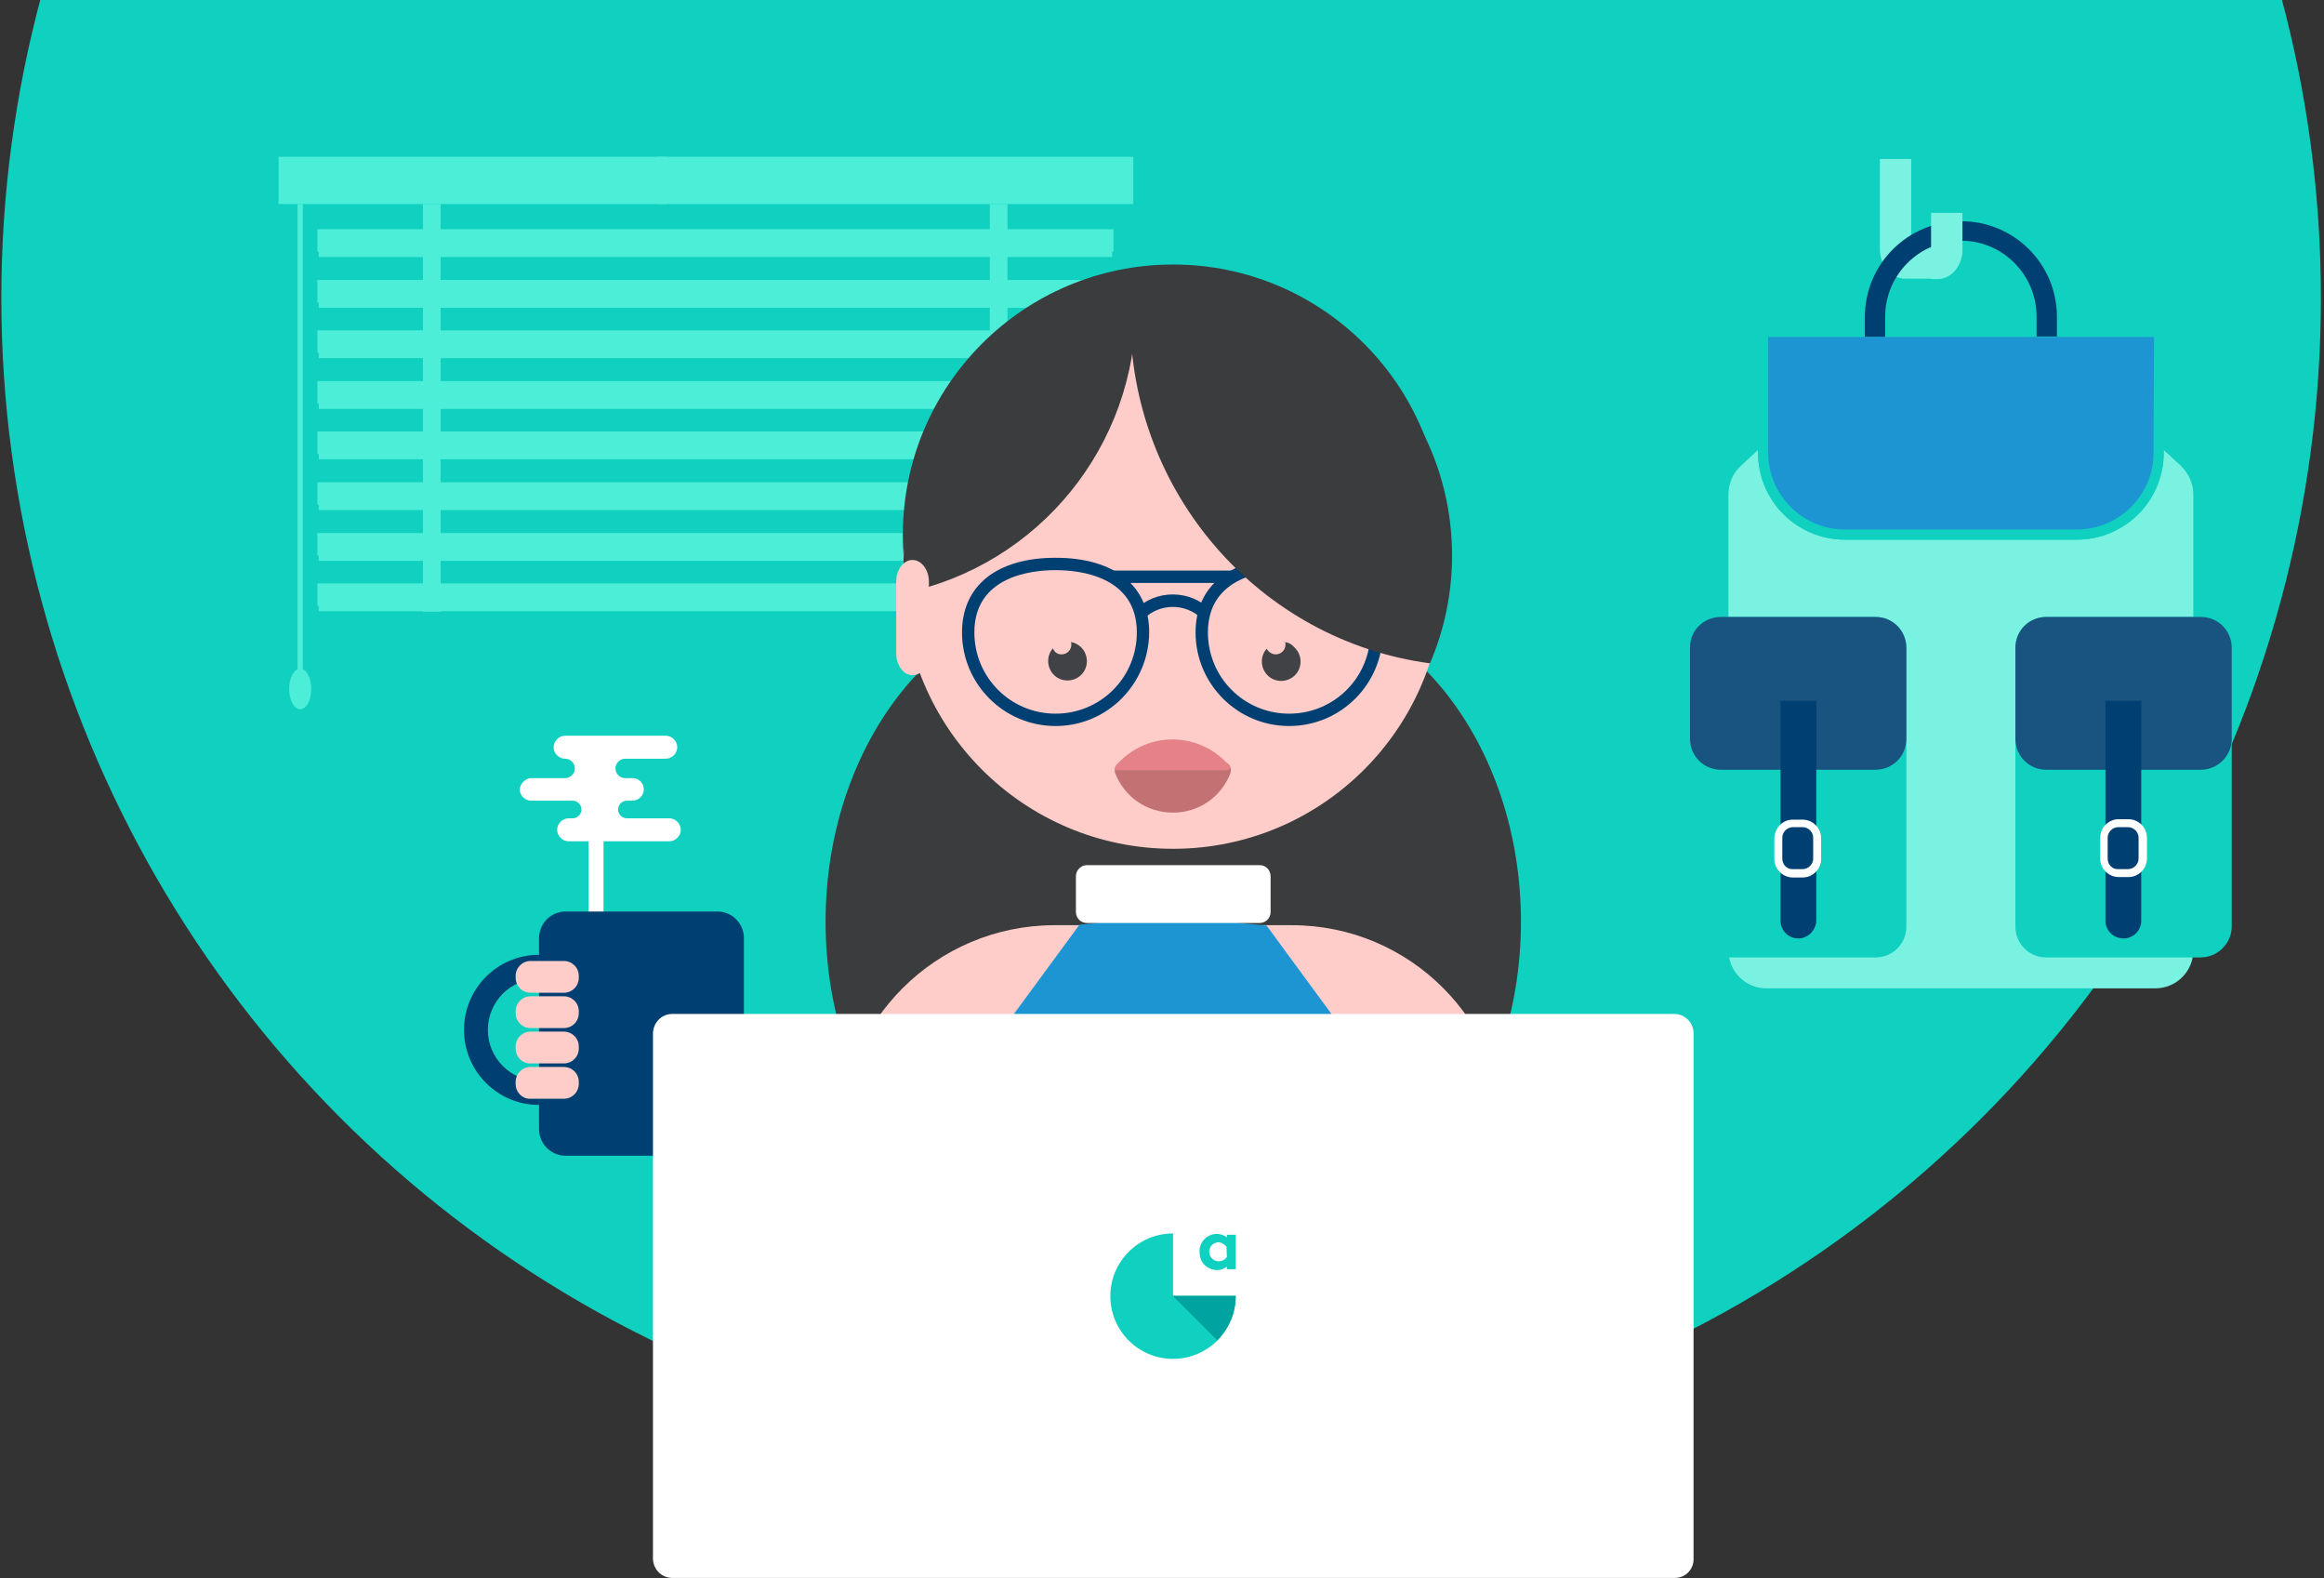 <?xml version="1.0" encoding="utf-8"?>
<!-- Generator: Adobe Illustrator 23.1.0, SVG Export Plug-In . SVG Version: 6.00 Build 0)  -->
<svg version="1.1" id="Calque_1" xmlns="http://www.w3.org/2000/svg" xmlns:xlink="http://www.w3.org/1999/xlink" x="0px" y="0px"
	 viewBox="0 0 526.4 357.4" style="enable-background:new 0 0 526.4 357.4;" xml:space="preserve">
<rect x="0" y="0" width="526.4" height="357.4" fill="#333333" stroke="none"/>
<style type="text/css">
	.st0{fill:#10D0C0;}
	.st1{fill:#79F2E2;}
	.st2{fill:#003F72;}
	.st3{fill:#1E95D3;}
	.st4{fill:#195380;}
	.st5{fill:#FFFFFF;}
	.st6{fill:#4CEED8;}
	.st7{fill:#3A3C3D;}
	.st8{fill-rule:evenodd;clip-rule:evenodd;fill:#FFCDC9;}
	.st9{fill-rule:evenodd;clip-rule:evenodd;fill:#1E95D3;}
	.st10{fill:#D8AA4E;}
	.st11{fill:#FFCDC9;}
	.st12{fill-rule:evenodd;clip-rule:evenodd;fill:#404245;}
	.st13{fill:#C37273;}
	.st14{fill:#E48287;}
	.st15{fill:#2B847C;}
	.st16{fill:#00A39F;}
</style>
<circle class="st0" cx="263" cy="67.5" r="262.7"/>
<g id="Groupe_9526">
	<path id="Tracé_43951" class="st1" d="M438.8,63.1h-7.3c-3.2,0-5.7-3-5.7-6.8V36h7.1v20.1h4.5v-3.5h7.1v3.8
		C444.5,60.1,442,63.1,438.8,63.1z"/>
	<g id="Groupe_9525">
		<g id="Groupe_9524">
			<path id="Tracé_43952" class="st1" d="M496.8,112v103.2c0,4.8-3.9,8.6-8.6,8.6h-88.1c-4.8,0-8.6-3.9-8.6-8.6V112
				c0-2.5,1-4.9,2.9-6.6l3.8-3.5v0.6c0,10.9,8.8,19.7,19.7,19.7h52.5c10.9,0,19.7-8.8,19.7-19.7v-0.6l3.8,3.5
				C495.7,107.1,496.8,109.5,496.8,112z"/>
			<path id="Tracé_43953" class="st0" d="M490.1,101.9v0.6c0,10.9-8.8,19.7-19.7,19.7c0,0,0,0,0,0h-52.5
				c-10.9,0-19.7-8.8-19.7-19.7c0,0,0,0,0,0v-0.6l2.3-2.1v2.8c0,9.6,7.8,17.4,17.4,17.4h52.5c9.6,0,17.4-7.8,17.4-17.4v-2.8
				L490.1,101.9z"/>
			<path id="Tracé_43954" class="st0" d="M490.1,76.3v25.6l-2.3-2.1V76.3H490.1z"/>
			<path id="Tracé_43955" class="st2" d="M465.9,71.7v4.5h-4.6v-4.5c0-9.5-7.7-17.2-17.1-17.2S427,62.2,427,71.7c0,0,0,0,0,0.1v4.5
				h-4.6v-4.5c0-12,9.7-21.7,21.7-21.7C456.1,50,465.9,59.7,465.9,71.7z"/>
			<path id="Tracé_43956" class="st0" d="M400.4,76.3v23.5l-2.3,2.1V76.3H400.4z"/>
			<path id="Tracé_43957" class="st3" d="M487.8,99.7v2.8c0,9.6-7.8,17.4-17.4,17.4h-52.5c-9.6,0-17.4-7.8-17.4-17.4V76.3h87.4
				L487.8,99.7z"/>
		</g>
		<path id="Rectangle_6507" class="st0" d="M389.8,139.7h35c3.9,0,7,3.1,7,7v63.1c0,3.9-3.1,7-7,7h-35c-3.9,0-7-3.1-7-7v-63.1
			C382.7,142.8,385.9,139.7,389.8,139.7z"/>
		<path id="Rectangle_6508" class="st0" d="M498.5,216.8h-35c-3.9,0-7-3.1-7-7v-63.1c0-3.9,3.1-7,7-7h35c3.9,0,7,3.1,7,7v63.1
			C505.5,213.6,502.3,216.8,498.5,216.8z"/>
		<path id="Rectangle_6509" class="st4" d="M389.8,139.7h35c3.9,0,7,3.1,7,7v20.6c0,3.9-3.1,7-7,7h-35c-3.9,0-7-3.1-7-7v-20.6
			C382.7,142.8,385.9,139.7,389.8,139.7z"/>
		<path id="Rectangle_6510" class="st4" d="M498.5,174.3h-35c-3.9,0-7-3.1-7-7v-20.6c0-3.9,3.1-7,7-7h35c3.9,0,7,3.1,7,7v20.6
			C505.5,171.2,502.3,174.3,498.5,174.3z"/>
		<path id="Tracé_43958" class="st2" d="M407.3,212.5L407.3,212.5c-2.2,0-4-1.8-4-4v-49.8h8.1v49.8
			C411.3,210.7,409.5,212.5,407.3,212.5L407.3,212.5z"/>
		<path id="Tracé_43959" class="st2" d="M481,212.5L481,212.5c2.2,0,4-1.8,4-4v-49.8h-8.1v49.8C476.9,210.7,478.7,212.5,481,212.5
			L481,212.5z"/>
		<path id="Rectangle_6511" class="st5" d="M406.1,185.6h2.2c2.3,0,4.2,1.9,4.2,4.2v4.7c0,2.3-1.9,4.2-4.2,4.2h-2.2
			c-2.3,0-4.2-1.9-4.2-4.2v-4.7C402,187.4,403.8,185.6,406.1,185.6z"/>
		<path id="Rectangle_6512" class="st5" d="M482.1,198.6h-2.2c-2.3,0-4.2-1.9-4.2-4.2v-4.7c0-2.3,1.9-4.2,4.2-4.2h2.2
			c2.3,0,4.2,1.9,4.2,4.2v4.7C486.3,196.7,484.4,198.6,482.1,198.6z"/>
		<path id="Rectangle_6513" class="st2" d="M403.7,194.4v-4.7c0-1.3,1.1-2.4,2.4-2.4h2.2c1.3,0,2.4,1.1,2.4,2.4v4.7
			c0,1.3-1.1,2.4-2.4,2.4h-2.2C404.8,196.9,403.7,195.8,403.7,194.4z"/>
		<path id="Rectangle_6514" class="st2" d="M477.4,194.4v-4.7c0-1.3,1.1-2.4,2.4-2.4h2.2c1.3,0,2.4,1.1,2.4,2.4v4.7
			c0,1.3-1.1,2.4-2.4,2.4h-2.2C478.5,196.9,477.4,195.8,477.4,194.4z"/>
	</g>
	<path id="Tracé_43960" class="st1" d="M437.4,48.2v7.9h-0.1v7.1h1.5c3.2,0,5.7-3,5.7-6.8v-8.2L437.4,48.2z"/>
</g>
<g id="Groupe_9527">
	<rect id="Rectangle_6515" x="67.4" y="46.2" class="st6" width="1.2" height="109.5"/>
</g>
<g id="Groupe_9528">
	<path id="Tracé_43961" class="st6" d="M70.5,156c0,2.6-1.1,4.6-2.5,4.6s-2.5-2.1-2.5-4.6s1.1-4.6,2.5-4.6S70.5,153.5,70.5,156z"/>
</g>
<g id="Groupe_9529">
	<rect id="Rectangle_6516" x="95.8" y="46.2" class="st6" width="4" height="92.3"/>
</g>
<g id="Groupe_9530">
	<rect id="Rectangle_6517" x="224.2" y="46.2" class="st6" width="4" height="92.3"/>
</g>
<g id="Groupe_9531">
	<rect id="Rectangle_6518" x="63.1" y="35.5" class="st6" width="88.1" height="10.7"/>
</g>
<path id="Tracé_43962" class="st6" d="M148.7,74.8H71.9v5.1h0.3v1.2h179.7v-1.2h0.3v-5.1H148.7L148.7,74.8z"/>
<path id="Tracé_43963" class="st6" d="M148.7,86.3H71.9v5.1h0.3v1.2h179.7v-1.2h0.3v-5.1H148.7L148.7,86.3z"/>
<path id="Tracé_43964" class="st6" d="M148.7,97.7H71.9v5.1h0.3v1.2h179.7v-1.2h0.3v-5.1H148.7L148.7,97.7z"/>
<path id="Tracé_43965" class="st6" d="M148.7,120.7H71.9v5.1h0.3v1.2h179.7v-1.2h0.3v-5.1H148.7L148.7,120.7z"/>
<path id="Tracé_43966" class="st6" d="M148.7,109.2H71.9v5.1h0.3v1.2h179.7v-1.2h0.3v-5.1H148.7L148.7,109.2z"/>
<path id="Tracé_43967" class="st6" d="M148.7,132.1H71.9v5.1h0.3v1.2h179.7v-1.2h0.3v-5.1H148.7L148.7,132.1z"/>
<path id="Tracé_43968" class="st6" d="M151.2,51.9H71.9V57h0.3v1.2h179.7V57h0.3v-5.1H151.2z"/>
<path id="Tracé_43969" class="st6" d="M148.7,63.4H71.9v5.1h0.3v1.2h179.7v-1.2h0.3v-5.1H148.7L148.7,63.4z"/>
<g id="Groupe_9532">
	<rect id="Rectangle_6519" x="148.7" y="35.5" class="st6" width="108" height="10.7"/>
</g>
<ellipse id="Ellipse_946" class="st7" cx="245.2" cy="208.7" rx="58.2" ry="73.3"/>
<ellipse id="Ellipse_947" class="st7" cx="286.3" cy="208.7" rx="58.2" ry="73.3"/>
<path id="Tracé_43970" class="st8" d="M292.6,209.5h-53.9c-26.7,0.1-48.4,21.7-48.5,48.5v76.9h150.9V258
	C341,231.2,319.4,209.5,292.6,209.5z"/>
<path id="Tracé_43971" class="st9" d="M264.8,207.3L264.8,207.3l-20.3,2.1l-54.3,73.9v49.4h150.9v-49.3l-54.2-73.8l-21.2-2.1v-0.1
	l-0.7,0.1L264.8,207.3z"/>
<g id="Groupe_9533">
	<path id="Rectangle_6520" class="st5" d="M246.2,195.9h39.1c1.4,0,2.5,1.1,2.5,2.5v8.1c0,1.4-1.1,2.5-2.5,2.5h-39.1
		c-1.4,0-2.5-1.1-2.5-2.5v-8.1C243.7,197.1,244.8,195.9,246.2,195.9z"/>
</g>
<path id="Tracé_43972" class="st10" d="M293.9,179.9c-0.2,0-0.3-0.1-0.5-0.1s-0.3,0-0.5-0.1C293.3,179.7,293.6,179.8,293.9,179.9z"
	/>
<path id="Tracé_43973" class="st7" d="M265.7,182.3c-33.8,0-61.2-27.4-61.2-61.2s27.4-61.2,61.2-61.2c33.8,0,61.2,27.4,61.2,61.2
	c0,0,0,0,0,0C326.9,154.9,299.5,182.3,265.7,182.3z"/>
<path id="Tracé_43974" class="st11" d="M265.7,192.2c-33.8,0-61.2-27.4-61.2-61.2s27.4-61.2,61.2-61.2c33.8,0,61.2,27.4,61.2,61.2
	c0,0,0,0,0,0C326.9,164.8,299.5,192.2,265.7,192.2z"/>
<path id="Tracé_43975" class="st7" d="M204.6,129.4c0,1.6,0.1,3.3,0.2,4.9c30.6-6.4,52.5-33.4,52.5-64.7c0-1.6-0.1-3.3-0.2-4.9
	C226.5,71.1,204.6,98.1,204.6,129.4z"/>
<path id="Tracé_43976" class="st12" d="M242.6,145.4c0.3,1.2-0.4,2.4-1.6,2.7c-0.8,0.2-1.6,0-2.1-0.6c-0.2-0.2-0.3-0.4-0.4-0.7
	c-1.6,1.8-1.4,4.6,0.4,6.2c1.8,1.6,4.6,1.4,6.2-0.4c1.6-1.8,1.4-4.6-0.4-6.2C244.1,145.9,243.4,145.5,242.6,145.4L242.6,145.4z"/>
<path id="Tracé_43977" class="st12" d="M291.1,145.4c0.3,1.2-0.4,2.4-1.6,2.7c-1,0.3-2.1-0.3-2.6-1.2c-1.6,1.8-1.4,4.6,0.4,6.2
	c1.8,1.6,4.6,1.4,6.2-0.4c1.6-1.8,1.4-4.6-0.4-6.2C292.6,145.9,291.9,145.5,291.1,145.4z"/>
<path id="Tracé_43978" class="st11" d="M203,148c0,2.7,1.7,4.9,3.7,4.9l0,0c2.1,0,3.7-2.2,3.7-4.9v-16.3c0-2.7-1.7-4.9-3.7-4.9l0,0
	c-2.1,0-3.7,2.2-3.7,4.9V148z"/>
<g id="Groupe_9538">
	<g id="Groupe_9535">
		<g id="Groupe_9534">
			<path id="Tracé_43979" class="st2" d="M239.1,164.4c-11.7,0-21.2-9.5-21.2-21.2c0-10.6,7.9-16.9,21.2-16.9s21.2,6.3,21.2,16.9
				C260.2,154.9,250.8,164.4,239.1,164.4z M239.1,129.1c-5.5,0-18.4,1.4-18.4,14.1c0,10.2,8.2,18.4,18.4,18.4s18.4-8.2,18.4-18.4
				C257.5,130.5,244.6,129.1,239.1,129.1L239.1,129.1z"/>
		</g>
		<path id="Tracé_43980" class="st2" d="M272.3,140.2c-3.7-3.7-9.6-3.7-13.3,0l-2-2c4.8-4.8,12.5-4.8,17.3,0L272.3,140.2z"/>
	</g>
	<g id="Groupe_9537">
		<g id="Groupe_9536">
			<path id="Tracé_43981" class="st2" d="M292,164.4c-11.7,0-21.2-9.5-21.2-21.2c0-10.6,7.9-16.9,21.2-16.9s21.2,6.3,21.2,16.9
				C313.2,154.9,303.7,164.4,292,164.4z M292,129.1c-5.5,0-18.4,1.4-18.4,14.1c0,10.2,8.2,18.4,18.4,18.4s18.4-8.2,18.4-18.4
				C310.4,130.5,297.5,129.1,292,129.1L292,129.1z"/>
		</g>
	</g>
	<rect id="Rectangle_6521" x="251.8" y="129.2" class="st2" width="27.8" height="2.8"/>
</g>
<path id="Tracé_43982" class="st7" d="M268.7,64.7c-4.2,0-8.4,0.4-12.5,1.3c-0.1,1.8-0.2,3.7-0.2,5.6c0,40.3,29.6,73.5,67.9,78.6
	c3.3-7.7,5-16,5-24.4C328.9,92,301.9,64.7,268.7,64.7z"/>
<path id="Tracé_43983" class="st13" d="M278.5,173.3c-0.4-0.5-1-0.8-1.6-0.8l-11.3,0l-11.2,0c-1.1,0-1.9,0.9-1.9,1.9
	c0,0.2,0,0.5,0.1,0.7c2.1,5.4,7.2,8.9,13,8.9c0,0,0,0,0.1,0h0.1c5.7,0,10.8-3.5,12.9-8.9C278.9,174.5,278.8,173.8,278.5,173.3z"/>
<path id="Tracé_43984" class="st14" d="M278.6,173.6c-5.9-7.2-16.5-8.2-23.6-2.4c-0.9,0.7-1.7,1.5-2.4,2.4c-0.1,0.3,0,0.7,0.3,0.8
	c0.1,0,0.2,0,0.2,0h24.9c0.3,0,0.6-0.3,0.6-0.6C278.7,173.8,278.7,173.7,278.6,173.6L278.6,173.6z"/>
<path id="Rectangle_6522" class="st15" d="M200,243.4h16.3c5.5,0,9.9,4.4,9.9,9.9V325c0,5.5-4.4,9.9-9.9,9.9H200
	c-5.5,0-9.9-4.4-9.9-9.9v-71.7C190.2,247.8,194.6,243.4,200,243.4z"/>
<path id="Rectangle_6523" class="st15" d="M314.9,243.4h16.3c5.5,0,9.9,4.4,9.9,9.9V325c0,5.5-4.4,9.9-9.9,9.9h-16.3
	c-5.5,0-9.9-4.4-9.9-9.9v-71.7C305,247.8,309.4,243.4,314.9,243.4z"/>
<g id="Groupe_9542">
	<path id="Tracé_43985" class="st5" d="M120.1,176.2h7.9c1.2,0,2.2-1,2.2-2.2c0-1.2-1-2.2-2.2-2.2H128c-1.4,0-2.6-1.2-2.6-2.6
		s1.2-2.6,2.6-2.6h22.8c1.4,0,2.6,1.2,2.6,2.6s-1.2,2.6-2.6,2.6h-9.2c-1.2,0-2.2,1-2.2,2.2c0,1.2,1,2.2,2.2,2.2h2
		c1.4,0.2,2.4,1.5,2.2,2.9c-0.2,1.3-1.3,2.2-2.6,2.2h-1.2c-1.1,0-2,0.9-2,2c0,1.1,0.9,2,2,2h9.6c1.4,0,2.6,1.2,2.6,2.6
		c0,1.4-1.2,2.6-2.6,2.6h-14.9v17c0,1-0.8,1.7-1.7,1.7s-1.7-0.8-1.7-1.7v-17h-4.5c-1.4,0-2.6-1.2-2.6-2.6c0-1.4,1.2-2.6,2.6-2.6h0.9
		c1.1,0,2-0.9,2-2c0-1.1-0.9-2-2-2h-9.4c-1.4,0-2.6-1.2-2.6-2.6C117.9,177.5,118.8,176.4,120.1,176.2L120.1,176.2z"/>
	<g id="Groupe_9539">
		<path id="Rectangle_6524" class="st2" d="M128.1,206.4h34.4c3.3,0,6,2.7,6,6v43.3c0,3.3-2.7,6-6,6h-34.4c-3.3,0-6-2.7-6-6v-43.3
			C122.1,209.1,124.8,206.4,128.1,206.4z"/>
		<path id="Tracé_43986" class="st2" d="M122.1,244.8c-6.4,0-11.6-5.2-11.6-11.6c0-6.4,5.2-11.6,11.6-11.6v-5.4
			c-9.4,0-17,7.6-17,17s7.6,17,17,17V244.8z"/>
	</g>
	<g id="Groupe_9541">
		<g id="Groupe_9540">
			<path id="Rectangle_6525" class="st11" d="M116.8,237.4V237c0-1.9,1.5-3.4,3.4-3.4h7.5c1.9,0,3.4,1.5,3.4,3.4v0.4
				c0,1.9-1.5,3.4-3.4,3.4h-7.5C118.3,240.9,116.8,239.3,116.8,237.4z"/>
			<path id="Rectangle_6526" class="st11" d="M116.8,229.4V229c0-1.9,1.5-3.4,3.4-3.4h7.5c1.9,0,3.4,1.5,3.4,3.4v0.4
				c0,1.9-1.5,3.4-3.4,3.4h-7.5C118.3,232.8,116.8,231.3,116.8,229.4z"/>
			<path id="Rectangle_6527" class="st11" d="M116.8,245.5V245c0-1.9,1.5-3.4,3.4-3.4h7.5c1.9,0,3.4,1.5,3.4,3.4v0.4
				c0,1.9-1.5,3.4-3.4,3.4h-7.5C118.3,248.9,116.8,247.3,116.8,245.5z"/>
			<path id="Rectangle_6528" class="st11" d="M116.8,221.4V221c0-1.9,1.5-3.4,3.4-3.4h7.5c1.9,0,3.4,1.5,3.4,3.4v0.4
				c0,1.9-1.5,3.4-3.4,3.4h-7.5C118.3,224.8,116.8,223.3,116.8,221.4z"/>
		</g>
	</g>
</g>
<g id="Groupe_9369">
	<g id="Groupe_9368">
		<path id="Rectangle_6339" class="st5" d="M152.1,229.6h227.3c2.4,0.1,4.2,2.1,4.2,4.4v118.9c0.1,2.4-1.8,4.4-4.2,4.4H152.1
			c-2.4-0.1-4.2-2.1-4.2-4.4V234.1C147.9,231.7,149.7,229.7,152.1,229.6z"/>
	</g>
</g>
<g id="Groupe_4241">
	<g id="Groupe_1904">
		<path id="Tracé_929" class="st0" d="M265.7,293.5v-14.2c-7.8,0-14.2,6.3-14.2,14.2c0,7.8,6.3,14.2,14.2,14.2
			c7.8,0,14.2-6.3,14.2-14.2L265.7,293.5L265.7,293.5z"/>
		<path id="Tracé_930" class="st16" d="M279.9,293.4h-14.3l10.1,10.1C278.4,300.8,279.9,297.2,279.9,293.4z"/>
	</g>
	<g id="Groupe_1905">
		<path id="Tracé_931" class="st0" d="M279.9,287.4h-2v-0.6c-0.6,0.5-1.4,0.8-2.2,0.8c-1.1,0-2.2-0.5-3-1.3c-0.7-0.8-1-1.8-1-2.8
			c-0.1-2.2,1.6-4,3.8-4.1h0h0.1c0.8,0,1.7,0.3,2.3,0.8v-0.6h2V287.4z M277.8,282.3c-0.5-0.6-1.2-1-1.9-1c-1.2,0.1-2.1,1.1-2,2.3
			c0.1,1.1,1,2,2.1,2c0.8,0,1.5-0.4,1.9-1L277.8,282.3z"/>
	</g>
</g>
</svg>
